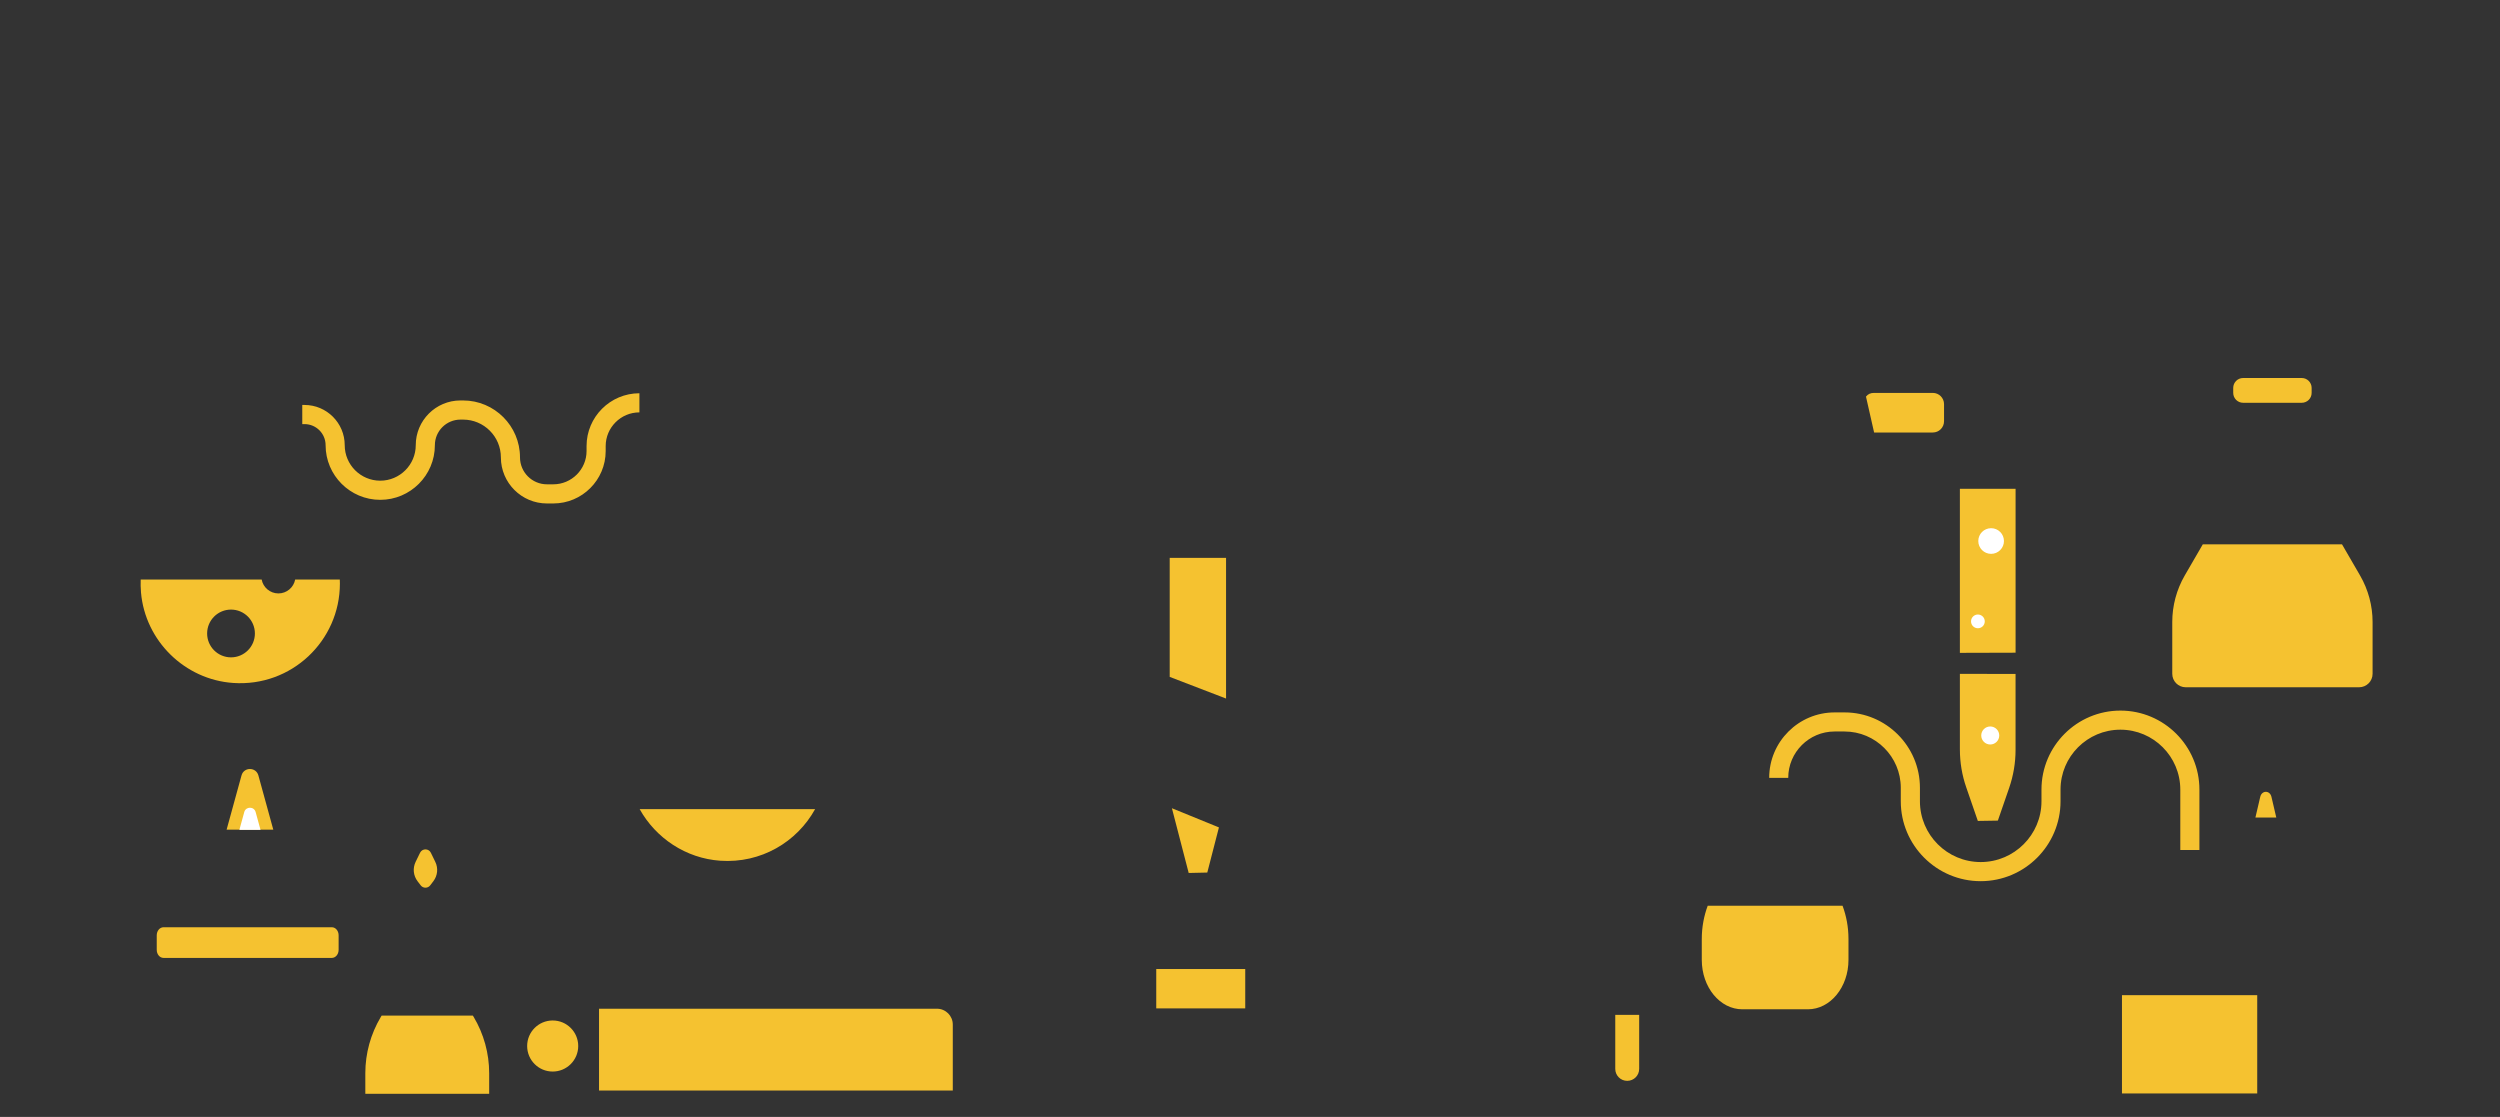 <?xml version="1.0" encoding="utf-8"?>
<!-- Generator: Adobe Illustrator 24.3.0, SVG Export Plug-In . SVG Version: 6.00 Build 0)  -->
<svg version="1.1" id="レイヤー_1" xmlns="http://www.w3.org/2000/svg" xmlns:xlink="http://www.w3.org/1999/xlink" x="0px"
	 y="0px" viewBox="0 0 771.5 344.69" style="enable-background:new 0 0 771.5 344.69;" xml:space="preserve">
<rect x="0" y="0" width="771.5" height="344.69" fill="#333333" stroke="none"/>
<style type="text/css">
	.st0{fill:#F5C230;}
	.st1{fill:none;}
	.st2{fill:#FFFFFF;}
	.st3{fill:none;stroke:#FFFFFF;stroke-width:2;stroke-miterlimit:10;}
</style>
<g>
	<path class="st0" d="M604.82,207.96v23.32c0,3.99,0.66,7.95,1.97,11.72l3.57,10.34l6.18-0.1l3.49-10.1
		c1.3-3.77,1.97-7.73,1.97-11.72v-23.45"/>
	<circle class="st1" cx="556.33" cy="169.13" r="3.33"/>
	<circle class="st1" cx="569.46" cy="179" r="4.54"/>
	<path class="st1" d="M529.44,337.44v-21.26c0-2.7,2.19-4.89,4.89-4.89h104.85c2.7,0,4.89,2.19,4.89,4.89v21.26"/>
	<path class="st1" d="M323.53,336.63v-20.45c0-2.7,2.19-4.89,4.89-4.89h104.85c2.7,0,4.89,2.19,4.89,4.89v20.45"/>
	<path class="st0" d="M294.03,336.54v-20.36c0-2.7-2.19-4.89-4.89-4.89H184.86v25.24"/>
	<path class="st1" d="M10.21,337.44v-21.26c0-2.7,2.19-4.89,4.89-4.89h103.83"/>
	<path class="st1" d="M758.84,337.44v-16.09c0-2.05-1.66-3.7-3.7-3.7h-58.74"/>
	<path class="st0" d="M84.34,256.04l-4.6-16.74c-0.73-2.65-4.49-2.65-5.21,0l-4.6,16.74"/>
	<path class="st2" d="M80.4,256.1l-1.51-5.5c-0.49-1.78-3.02-1.78-3.51,0l-1.51,5.5"/>
	<path class="st1" d="M90.53,286.15c2.13,0,3.85-1.72,3.85-3.85v-22.21c0-2.13-1.72-3.85-3.85-3.85H63.18
		c-2.13,0-3.85,1.72-3.85,3.85v22.21c0,2.13,1.72,3.85,3.85,3.85"/>
	<path class="st0" d="M50.46,295.61c-1.16,0-2.09-1.11-2.09-2.49v-4.48c0-1.38,0.94-2.49,2.09-2.49h51.95
		c1.16,0,2.09,1.11,2.09,2.49v4.48c0,1.38-0.94,2.49-2.09,2.49"/>
	<path class="st1" d="M106.13,311.19c1.43,0,2.59-1.38,2.59-3.08v-9.43c0-1.7-1.16-3.08-2.59-3.08H46.75
		c-1.43,0-2.59,1.38-2.59,3.08v9.43c0,1.7,1.16,3.08,2.59,3.08"/>
	<path class="st1" d="M28.3,101.67v-74.2c0-2.15,1.74-3.9,3.9-3.9h0c2.15,0,3.9,1.74,3.9,3.9v74.2"/>
	<path class="st1" d="M44.29,101.76H26.85c-1.31,0-2.37,1.06-2.37,2.37v5.83c0,1.31,1.06,2.37,2.37,2.37h17.45
		c1.31,0,2.37-1.06,2.37-2.37v-5.83C46.66,102.82,45.6,101.76,44.29,101.76z"/>
	<circle class="st1" cx="64.19" cy="168.82" r="3.9"/>
	<circle class="st1" cx="86.59" cy="107.05" r="4.59"/>
	<path class="st1" d="M90.35,134.66h-0.28c-1.38,0-2.51-1.12-2.51-2.51v-8.62c0-1.38,1.12-2.51,2.51-2.51h0.28
		c1.38,0,2.51,1.12,2.51,2.51v8.62C92.85,133.54,91.73,134.66,90.35,134.66z"/>
	<path class="st0" d="M129.63,263.16l-1.37,2.81c-0.94,1.94-0.72,4.25,0.59,5.97l0.97,1.27c0.74,0.98,2.21,0.98,2.95,0l0.97-1.27
		c1.31-1.72,1.54-4.03,0.59-5.97l-1.37-2.81C132.29,261.77,130.31,261.77,129.63,263.16z"/>
	<g>
		<path class="st1" d="M145.94,313.42l-5.2-8.73c-2.02-3.39-3.08-7.25-3.08-11.19v-9.01h0.11c1.21,0,2.29-0.9,2.35-2.11
			c0.07-1.28-0.95-2.35-2.22-2.35h-11.93c-1.21,0-2.29,0.9-2.35,2.11c-0.07,1.28,0.95,2.35,2.22,2.35h0.23v9.01
			c0,3.94-1.06,7.81-3.08,11.19l-5.2,8.73"/>
		<path class="st0" d="M150.96,337.54v-6.36c0-6.1-1.65-12.09-4.77-17.33l-0.26-0.43h-28.16l-0.26,0.43
			c-3.12,5.24-4.77,11.23-4.77,17.33v6.36"/>
	</g>
	<circle class="st0" cx="170.56" cy="322.8" r="7.88"/>
	<path class="st0" d="M93.28,124.97h0.69c6.84,0,12.41,5.57,12.41,12.41c0,6.05,4.92,10.96,10.96,10.96s10.96-4.92,10.96-10.96
		c0-7.61,6.19-13.8,13.8-13.8h0.81c9.68,0,17.56,7.88,17.56,17.56c0,4.59,3.73,8.32,8.32,8.32h1.95c5.66,0,10.27-4.61,10.27-10.27
		v-1.53c0-8.99,7.31-16.3,16.31-16.3v5.9c-5.74,0-10.41,4.67-10.41,10.41v1.53c0,8.91-7.25,16.17-16.17,16.17h-1.95
		c-7.84,0-14.22-6.38-14.22-14.22c0-6.43-5.23-11.66-11.66-11.66h-0.81c-4.36,0-7.9,3.55-7.9,7.9c0,9.3-7.56,16.86-16.86,16.86
		s-16.86-7.56-16.86-16.86c0-3.59-2.92-6.51-6.51-6.51h-0.69V124.97z"/>
	<path class="st1" d="M204.71,134.25V27.66c0-2.1,1.71-3.81,3.81-3.81h0.45c2.1,0,3.81,1.71,3.81,3.81v93.58"/>
	<path class="st1" d="M215.15,134.59h-9.32c-3.07,0-5.56,2.49-5.56,5.56v3.35c0,3.07,2.49,5.56,5.56,5.56h9.32V134.59z"/>
	<path class="st1" d="M214.87,187.18h-8.07c-3.07,0-5.56,2.49-5.56,5.56v3.35c0,3.07,2.49,5.56,5.56,5.56h8.07V187.18z"/>
	<path class="st1" d="M200.82,129.65L200.82,129.65c-2,0-3.62-1.62-3.62-3.62v-4.52c0-2,1.62-3.62,3.62-3.62h0
		c2,0,3.62,1.62,3.62,3.62v4.52C204.44,128.03,202.82,129.65,200.82,129.65z"/>
	<path class="st1" d="M228.64,101.76h-8.35c-1.84,0-3.34,1.49-3.34,3.34v0c0,1.84,1.49,3.34,3.34,3.34h8.35
		c1.84,0,3.34-1.49,3.34-3.34v0C231.98,103.25,230.49,101.76,228.64,101.76z"/>
	<path class="st1" d="M239.5,188.3L239.5,188.3c-2,0-3.62-1.62-3.62-3.62V178c0-2,1.62-3.62,3.62-3.62h0c2,0,3.62,1.62,3.62,3.62
		v6.68C243.11,186.68,241.49,188.3,239.5,188.3z"/>
	<path class="st1" d="M746.2,132.55V12.16c0-2-1.62-3.62-3.62-3.62h0c-2,0-3.62,1.62-3.62,3.62v120.21"/>
	<path class="st1" d="M696.18,290.06h14.95c2.13,0,3.85-1.72,3.85-3.85v-29.9c0-2.13-1.72-3.85-3.85-3.85h-23.79
		c-2.13,0-3.85,1.72-3.85,3.85v5.87"/>
	<path class="st1" d="M726.78,298.5v-6.62c0-1-0.67-1.81-1.5-1.81h-29.23"/>
	<path class="st1" d="M726.47,317.58c1.83,0,3.32-1.79,3.32-3.99V302.4c0-2.2-1.49-3.99-3.32-3.99h-30.07"/>
	<path class="st1" d="M685.22,262.24h-19.08c-1.99,0-3.6,1.61-3.6,3.6v6.64c0,1.99,1.61,3.6,3.6,3.6h19.08c1.99,0,3.6-1.61,3.6-3.6
		v-6.64C688.82,263.85,687.21,262.24,685.22,262.24z"/>
	<path class="st1" d="M706.44,252.38l-4.6-19.66c-0.73-3.11-4.49-3.11-5.21,0l-4.6,19.66"/>
	<path class="st0" d="M702.46,252.29l-1.49-6.38c-0.48-2.07-2.98-2.07-3.46,0l-1.49,6.38"/>
	<path class="st1" d="M613.7,81.45c2.47-5.92,8.74-10.18,15.77-10.18c9.68,0,17.56,7.88,17.56,17.56c0,6.43,5.23,11.66,11.66,11.66
		c6.43,0,11.66-5.23,11.66-11.66V62.8c0-9.45,7.69-17.14,17.14-17.14s17.14,7.69,17.14,17.14v45.63"/>
	<path class="st1" d="M698.73,108.44V62.8c0-6.2-5.04-11.24-11.24-11.24c-6.2,0-11.24,5.04-11.24,11.24v26.02
		c0,9.68-7.88,17.56-17.56,17.56c-9.68,0-17.56-7.88-17.56-17.56c0-6.43-5.23-11.66-11.66-11.66c-5.97,0-10.83,3.97-10.83,9.94"/>
	<path class="st1" d="M608.3,87.06v-2.2c0-5.16-4.2-9.36-9.36-9.36h-21.84c-5.16,0-9.36,4.2-9.36,9.36v2.3"/>
	<path class="st1" d="M561.83,87.15v-2.3c0-8.42,6.85-15.26,15.26-15.26h21.84c8.42,0,15.26,6.85,15.26,15.26v2.2"/>
	<path class="st1" d="M554.87,87.15c0-6.66-5.42-10.82-12.08-10.82h-4.37c-10.23,0-18.56,8.32-18.56,18.56v137.94
		c0,13.59-11.06,24.65-24.65,24.65s-24.65-11.06-24.65-24.65V127.64c0-10.65-8.66-19.31-19.31-19.31h-1.11
		c-10.03,0-18.2,8.16-18.2,18.2c0,13.13-10.68,23.82-23.82,23.82s-23.82-10.68-23.82-23.82v-16.14c0-2.06-2.16-3.73-4.22-3.73
		s-4.36,1.67-4.36,3.73v4.73h-5.9v-4.73c0-5.31,4.94-9.63,10.25-9.63s10.11,4.32,10.11,9.63v16.14c0,9.88,8.04,17.92,17.92,17.92
		s17.92-8.04,17.92-17.92c0-13.29,10.81-24.1,24.1-24.1h1.11c13.9,0,25.21,11.31,25.21,25.21v105.18c0,10.34,8.41,18.76,18.76,18.76
		c10.34,0,18.75-8.41,18.75-18.76V94.88c0-13.48,10.97-24.45,24.45-24.45h4.37c9.91,0,17.97,6.81,17.97,16.72"/>
	<path class="st1" d="M363.43,115.13v-7.66c0-12.87-10.47-23.35-23.35-23.35h-5.01c-10.11,0-18.34,8.23-18.34,18.34
		c0,13.67-11.12,24.79-24.79,24.79c-13.67,0-24.79-11.12-24.79-24.79v-0.97c0-9.42-7.66-17.09-17.09-17.09h-5.57
		c-9.42,0-17.09,7.66-17.09,17.09h-5.9c0-12.67,10.31-22.98,22.98-22.98h5.57c12.67,0,22.98,10.31,22.98,22.98v0.97
		c0,10.42,8.48,18.89,18.89,18.89c10.42,0,18.89-8.48,18.89-18.89c0-13.36,10.87-24.24,24.24-24.24h5.01
		c16.13,0,29.24,13.12,29.24,29.24v7.37"/>
	<path class="st1" d="M352.28,80.8v-4.17c0-2.36-1.91-4.27-4.27-4.27l0,0c-2.36,0-4.27,1.91-4.27,4.27v1.67"/>
	<circle class="st1" cx="238.27" cy="196.07" r="4.82"/>
	<circle class="st1" cx="238.59" cy="143.09" r="4.82"/>
	<polygon class="st0" points="622.01,201.42 622.01,150.84 604.82,150.84 604.82,201.47 	"/>
	<circle class="st2" cx="614.46" cy="166.96" r="3.96"/>
	<path class="st1" d="M586.62,178.22l-3.49-19.42h-42.09l-3.49,19.42c-1.43,7.96,4.69,15.27,12.78,15.27h23.51
		C581.93,193.49,588.04,186.18,586.62,178.22z"/>
	<g>
		<path class="st1" d="M231.54,139.74v-18.72c0-2.85-1-5.62-2.83-7.81l-1.27-1.53v-3.25"/>
		<polyline class="st1" points="235.74,178.84 231.54,178.84 231.54,146.21 		"/>
		<polyline class="st1" points="231.54,192.75 231.54,183.88 235.74,183.88 		"/>
		<path class="st1" d="M251.55,249.7c2.44-4.42,3.84-9.51,3.84-14.92c0-13.73-8.95-25.35-21.32-29.39c-1.49-0.48-2.52-1.83-2.52-3.4
			v-2.5"/>
		<path class="st1" d="M217.4,199.5v2.48c0,1.53-0.96,2.91-2.41,3.38c-13.21,4.25-22.54,17.14-21.32,32.02
			c0.36,4.43,1.69,8.61,3.75,12.32"/>
		<polyline class="st1" points="204.81,126.45 217.4,126.45 217.4,139.81 		"/>
		<path class="st1" d="M221.5,108.44v3.25l-1.27,1.53c-1.83,2.19-2.83,4.96-2.83,7.81v0.34h-12.59"/>
		<path class="st0" d="M222.27,265.62c12.58,0.87,23.68-5.79,29.27-15.92h-54.14C202.37,258.62,211.62,264.88,222.27,265.62z"/>
	</g>
	<g>
		<circle class="st1" cx="385.67" cy="161.63" r="4.82"/>
		<path class="st1" d="M352.18,167.74h-14.24c-2.28,0-4.12-1.84-4.12-4.12v-3.98c0-2.28,1.84-4.12,4.12-4.12h14.24
			c2.28,0,4.12,1.84,4.12,4.12v3.98C356.3,165.9,354.46,167.74,352.18,167.74z"/>
		<g>
		</g>
	</g>
	<g>
		<circle class="st1" cx="628.96" cy="127.36" r="4.82"/>
		<path class="st0" d="M575.84,122.39c0.64-0.8,1.41-1.14,2.51-1.14h18.11c1.92,0,3.47,1.55,3.47,3.47V130
			c0,1.92-1.55,3.47-3.47,3.47h-18.11"/>
		<g>
		</g>
	</g>
	<g>
		<circle class="st1" cx="628.96" cy="204.71" r="4.82"/>
		<path class="st1" d="M595.25,210.83H579c-2.28,0-4.12-1.84-4.12-4.12v-3.98c0-2.28,1.84-4.12,4.12-4.12h16.26
			c2.28,0,4.12,1.84,4.12,4.12v3.98C599.37,208.98,597.53,210.83,595.25,210.83z"/>
		<g>
		</g>
	</g>
	<g>
		<circle class="st1" cx="691.84" cy="140.72" r="4.82"/>
		<path class="st1" d="M723.25,132.46h22.11c2.28,0,4.12,1.84,4.12,4.12v8.27c0,2.28-1.84,4.12-4.12,4.12h-22.11
			c-2.28,0-4.12-1.84-4.12-4.12v-8.27C719.13,134.31,720.97,132.46,723.25,132.46z"/>
		<g>
		</g>
	</g>
	<g>
		<ellipse class="st1" cx="545.3" cy="108.62" rx="4.84" ry="4.82"/>
		<path class="st1" d="M576.78,102.05h15.98c2.28,0,4.12,1.84,4.12,4.12v4.9c0,2.28-1.84,4.12-4.12,4.12h-15.98
			c-2.28,0-4.12-1.84-4.12-4.12v-4.9C572.66,103.9,574.5,102.05,576.78,102.05z"/>
		<g>
		</g>
	</g>
	<g>
		<path class="st1" d="M378.36,158.45v-39.59c0-2.23-1.8-4.03-4.03-4.03H365c-2.23,0-4.03,1.8-4.03,4.03v39.59"/>
		<polyline class="st1" points="360.97,164.92 360.97,172.16 378.36,172.16 378.36,164.99 		"/>
		<polyline class="st0" points="378.36,215.57 378.36,172.16 360.97,172.16 360.97,208.89 		"/>
		<path class="st0" d="M361.65,249.42l5.18,19.98l5.74-0.13l3.59-13.93"/>
	</g>
	<path class="st1" d="M248.95,301.74c0,5.09,4.13,9.22,9.22,9.22h14.89c5.09,0,9.22-4.13,9.22-9.22v-3.91c0-2.21-0.49-4.31-1.34-6.2
		h-30.63c-0.86,1.89-1.34,3.99-1.34,6.2V301.74z"/>
	<path class="st1" d="M280.92,291.63c-1.3-2.87-3.47-5.26-6.17-6.84c-1.97-1.15-3.23-3.21-3.23-5.49v-3.48c0-1.25,0.2-2.5,0.58-3.69
		l0.76-2.35c0.32-0.99-0.42-2.01-1.46-2.01h-11.59c-1.04,0-1.78,1.02-1.46,2.01l0.76,2.35c0.38,1.19,0.58,2.43,0.58,3.69v3.48
		c0,2.28-1.26,4.34-3.23,5.49c-2.7,1.57-4.87,3.97-6.17,6.84"/>
	<path class="st0" d="M525.17,296.23c0,8.42,5.6,15.24,12.52,15.24h20.23c6.91,0,12.52-6.82,12.52-15.24v-6.47
		c0-3.66-0.66-7.12-1.83-10.25H527c-1.16,3.13-1.83,6.59-1.83,10.25V296.23z"/>
	<path class="st1" d="M568.61,279.51c-1.76-4.75-4.71-8.71-8.38-11.31c-2.68-1.9-4.39-5.31-4.39-9.08v-5.76
		c0-2.07,0.27-4.13,0.79-6.1l1.03-3.89c0.44-1.64-0.57-3.32-1.99-3.32h-15.74c-1.42,0-2.42,1.68-1.99,3.32l1.03,3.89
		c0.52,1.97,0.79,4.03,0.79,6.1v5.76c0,3.77-1.71,7.18-4.39,9.08c-3.67,2.6-6.62,6.56-8.38,11.31"/>
	<path class="st1" d="M104.86,178.84c-0.51-12.72-8.74-23.44-20.13-27.62c-1.85-0.68-3.08-2.43-3.08-4.39V130.7h6.04"/>
	<path class="st1" d="M66.63,109.83v37c0,1.97-1.23,3.71-3.08,4.39c-11.39,4.18-19.62,14.9-20.13,27.62"/>
	<path class="st1" d="M81.66,104.26V90.41c0-2.58-0.76-5.1-2.17-7.25l-0.25-0.38c-0.87-1.32-1.33-2.86-1.33-4.45v-2.19
		c2.56-0.16,4.59-2.28,4.59-4.88v-0.51c0-2.7-2.19-4.89-4.89-4.89h-6.91c-2.7,0-4.89,2.19-4.89,4.89v0.51c0,2.6,2.03,4.72,4.59,4.88
		v2.19c0,1.58-0.46,3.13-1.33,4.45l-0.25,0.38c-1.42,2.15-2.17,4.67-2.17,7.25v13.75"/>
	<polyline class="st1" points="87.69,125.41 81.66,125.41 81.66,109.83 	"/>
	<g>
		<path class="st1" d="M696.58,307.11V294.8c0-4.21-1.22-8.34-3.5-11.88l-4.93-7.63"/>
		<path class="st1" d="M663.27,275.3l-4.92,7.63c-2.29,3.54-3.5,7.66-3.5,11.88v12.31"/>
		<polyline class="st0" points="696.58,337.44 696.58,307.11 654.84,307.11 654.84,337.44 		"/>
	</g>
	<path class="st1" d="M479.59,289.4h-13.05c-1.99,0-3.6,1.61-3.6,3.6v2.72c0,1.99,1.61,3.6,3.6,3.6h13.05c1.99,0,3.6-1.61,3.6-3.6
		V293C483.19,291.01,481.58,289.4,479.59,289.4z"/>
	<g>
		<path class="st1" d="M487.68,321.55v-8.82c0-3.02-0.83-5.97-2.38-8.51l-3.36-5.47"/>
		<path class="st1" d="M464.99,298.75l-3.36,5.47c-1.56,2.54-2.38,5.49-2.38,8.51v8.82"/>
		<rect x="459.25" y="321.55" class="st1" width="28.44" height="15.89"/>
	</g>
	<path class="st1" d="M590.1,69.62V26.35c0-1.84-1.49-3.34-3.34-3.34l0,0c-1.84,0-3.34,1.49-3.34,3.34v43.27"/>
	<path class="st0" d="M545.97,240.05c0-11.14,9.06-20.2,20.2-20.2h3.07c12.82,0,23.25,10.43,23.25,23.25v4.18
		c0,10.34,8.41,18.75,18.76,18.75c10.34,0,18.75-8.41,18.75-18.75v-3.62c0-13.44,10.93-24.37,24.37-24.37
		c13.44,0,24.37,10.93,24.37,24.37v18.64h-5.9v-18.64c0-10.19-8.29-18.48-18.48-18.48s-18.48,8.29-18.48,18.48v3.62
		c0,13.59-11.06,24.65-24.65,24.65c-13.59,0-24.65-11.06-24.65-24.65v-4.18c0-9.57-7.79-17.36-17.36-17.36h-3.07
		c-7.89,0-14.3,6.42-14.3,14.3"/>
	<g>
		<path class="st1" d="M570.62,105.33V93.77c0-0.86,0.43-1.67,1.14-2.15l0.72-0.49c0.51-0.35,0.76-1,0.57-1.59
			c-0.46-1.47-1.83-2.53-3.45-2.53h-15.03c-1.62,0-2.99,1.06-3.45,2.53c-0.19,0.59,0.06,1.24,0.57,1.59l0.72,0.49
			c0.71,0.48,1.14,1.29,1.14,2.15v11.61"/>
		<path class="st1" d="M583.13,158.8l-5.7-31.76c-0.47-2.61-1.52-5.08-3.08-7.23l-2.14-2.96c-1.03-1.43-1.59-3.15-1.59-4.91"/>
		<path class="st1" d="M553.56,111.94c0,1.76-0.56,3.48-1.59,4.91l-2.14,2.96c-1.56,2.15-2.61,4.62-3.08,7.23l-5.7,31.76"/>
	</g>
	<path class="st1" d="M620.89,103.89h-15.77c-2.05,0-3.71-1.66-3.71-3.71v0c0-2.05,1.66-3.71,3.71-3.71h15.77
		c2.05,0,3.71,1.66,3.71,3.71v0C624.6,102.23,622.94,103.89,620.89,103.89z"/>
	<path class="st1" d="M165.39,317.02l-2.46-5.71c-2.09-4.84-1.49-10.51,1.56-14.81l3.15-4.44c2.53-3.57,2.9-8.22,0.97-12.14
		l-1.64-3.32c-2.35-4.77-2.32-10.46,0.09-15.21l4.97-9.83c1.77-3.5,1.65-7.61-0.31-11l-1.83-3.15c-1.85-3.18-2.64-6.8-2.31-10.46
		l1.12-12.32c0.44-4.87-2.62-9.46-7.28-10.93c-4.17-1.31-8.6,0.73-10.32,4.75l-19.18,44.84l-4.65-1.99l19.18-44.84
		c2.74-6.41,9.83-9.67,16.48-7.58c6.91,2.17,11.46,8.99,10.8,16.21l-1.12,12.32c-0.24,2.61,0.33,5.2,1.65,7.47l1.83,3.15
		c2.83,4.87,3,10.79,0.45,15.81l-4.97,9.83c-1.69,3.34-1.71,7.34-0.06,10.69l1.64,3.32c2.75,5.59,2.22,12.22-1.39,17.3l-3.15,4.44
		c-2.03,2.87-2.43,6.65-1.04,9.88l2.46,5.71"/>
	<path class="st1" d="M428.9,251.93l1.84,2.05c2.09,2.16,3.24,5,3.24,8.01v19.75c0,2.18,1.06,4.09,2.91,5.24
		c1.85,1.15,4.03,1.26,5.98,0.31l16.8-8.23c2.2-1.08,4.76-1.17,7.02-0.25c2.27,0.92,4.04,2.76,4.87,5.06l1.99,5.4"/>
	<path class="st1" d="M467.29,289.26l-1.27-3.4c-0.27-0.74-0.81-1.3-1.54-1.6c-0.72-0.29-1.51-0.27-2.22,0.08l-16.8,8.23
		c-1.69,0.83-3.51,1.24-5.32,1.24c-2.22,0-4.42-0.62-6.38-1.84c-3.56-2.22-5.68-6.05-5.68-10.24v-19.75c0-1.47-0.56-2.85-1.58-3.9"
		/>
	<path class="st1" d="M484.78,303.9c0.34-0.14,0.71-0.22,1.1-0.22h31.31c1.55,0,2.82,1.26,2.82,2.82v1.27h-33.32"/>
	<g>
		<path class="st0" d="M505.85,313.19v16.67c0,2.04-1.65,3.69-3.69,3.69l0,0c-2.04,0-3.69-1.65-3.69-3.69v-16.67H505.85z"/>
		<polyline class="st1" points="498.47,303.56 498.47,288.47 505.85,288.47 505.85,303.7 		"/>
	</g>
	<polyline class="st1" points="485.68,303.56 485.68,288.47 493.06,288.47 493.06,303.63 	"/>
	<path class="st1" d="M493.06,307.67v22.19c0,2.04-1.65,3.69-3.69,3.69l0,0c-0.63,0-1.22-0.16-1.74-0.43"/>
	<path class="st0" d="M710.31,124.3h-18.08c-1.69,0-3.06-1.37-3.06-3.06v-1.53c0-1.69,1.37-3.06,3.06-3.06h18.08
		c1.69,0,3.06,1.37,3.06,3.06v1.53C713.38,122.93,712,124.3,710.31,124.3z"/>
	<g>
		<path class="st1" d="M709.9,116.65v-6.16c0-1.13-0.92-2.05-2.05-2.05H694.7c-1.13,0-2.05,0.92-2.05,2.05v6.25"/>
		<path class="st1" d="M722.76,167.98l-11.19-19.32c-0.84-1.45-1.38-3.05-1.58-4.71"/>
		<path class="st1" d="M692.27,145.45c-0.28,1.12-0.72,2.21-1.3,3.21l-11.19,19.32"/>
		<path class="st0" d="M670.36,191.97v15.96c0,2.3,1.86,4.16,4.16,4.16h53.5c2.3,0,4.16-1.86,4.16-4.16v-15.96
			c0-5.05-1.33-10-3.86-14.37l-5.57-9.61h-42.97l-5.57,9.61C671.69,181.96,670.36,186.92,670.36,191.97z"/>
	</g>
	<circle class="st2" cx="610.38" cy="191.76" r="2.12"/>
	<circle class="st2" cx="614.19" cy="226.97" r="2.78"/>
	<polyline class="st1" points="622.01,96.59 622.01,86.83 604.82,86.83 604.82,96.59 	"/>
	<path class="st1" d="M600.53,262.49l-1.26-3.31c-1.06-2.79,1-5.77,3.98-5.77h20.97c1.68,0,3.07,0.95,3.77,2.27"/>
	<g>
		<path class="st1" d="M184.66,279.19v-32.54c0-4.55-1.18-9.02-3.43-12.98l-1.17-2.06c-1.77-3.11-2.69-6.62-2.69-10.19V210.9h-14.05
			v10.16c0,3.61-0.95,7.16-2.75,10.29l-1.51,2.62c-1.99,3.78-3.03,7.98-3.03,12.25v32.98"/>
		<rect x="156.02" y="279.19" class="st1" width="28.64" height="57.95"/>
	</g>
	<path class="st1" d="M407.17,256.53l17.85,2.53c0.64,0.09,1.25-0.27,1.48-0.87l2.4-6.17c0.23-0.6,0.02-1.29-0.52-1.65l-14.43-9.7"
		/>
	<path class="st1" d="M242.11,186.95l18.14,7.06v0c-2.97,7.63,0.81,16.23,8.44,19.2l119.62,46.56c9.75,3.8,20.73-1.03,24.53-10.78v0
		c3.8-9.75-1.03-20.73-10.78-24.53l-119.62-46.56c-7.63-2.97-16.23,0.81-19.2,8.44v0l-20.05-7.85"/>
	<g>
		<path class="st1" d="M384.29,299.04v-0.62c0-1.93-0.29-3.84-0.86-5.68l-4.15-13.34c-0.31-0.98-0.46-2.01-0.46-3.04v-4.99
			c0-1.21-0.98-2.2-2.2-2.2H364.5c-1.21,0-2.2,0.98-2.2,2.2v4.99c0,1.03-0.16,2.06-0.46,3.04l-4.15,13.34
			c-0.57,1.84-0.86,3.76-0.86,5.68v0.62"/>
		<rect x="356.82" y="299.04" class="st0" width="27.46" height="12.15"/>
	</g>
	<path class="st0" d="M104.86,178.84H91.09c-0.46,2.44-2.6,4.29-5.17,4.29c-2.58,0-4.72-1.85-5.17-4.29H43.42
		c-0.05,1.31-0.02,2.64,0.09,3.98c1.29,14.94,13.49,26.91,28.45,27.94c17.97,1.24,32.93-12.97,32.93-30.67
		C104.89,179.67,104.88,179.25,104.86,178.84z M71.29,202.86c-4.07,0-7.37-3.3-7.37-7.37s3.3-7.37,7.37-7.37
		c4.07,0,7.37,3.3,7.37,7.37S75.36,202.86,71.29,202.86z"/>
	<path class="st1" d="M91.09,178.84c0.06-0.32,0.09-0.64,0.09-0.97c0-2.91-2.36-5.27-5.27-5.27s-5.27,2.36-5.27,5.27
		c0,0.33,0.03,0.66,0.09,0.97"/>
	<circle class="st1" cx="71.29" cy="195.49" r="7.37"/>
	<g>
	</g>
</g>
</svg>

